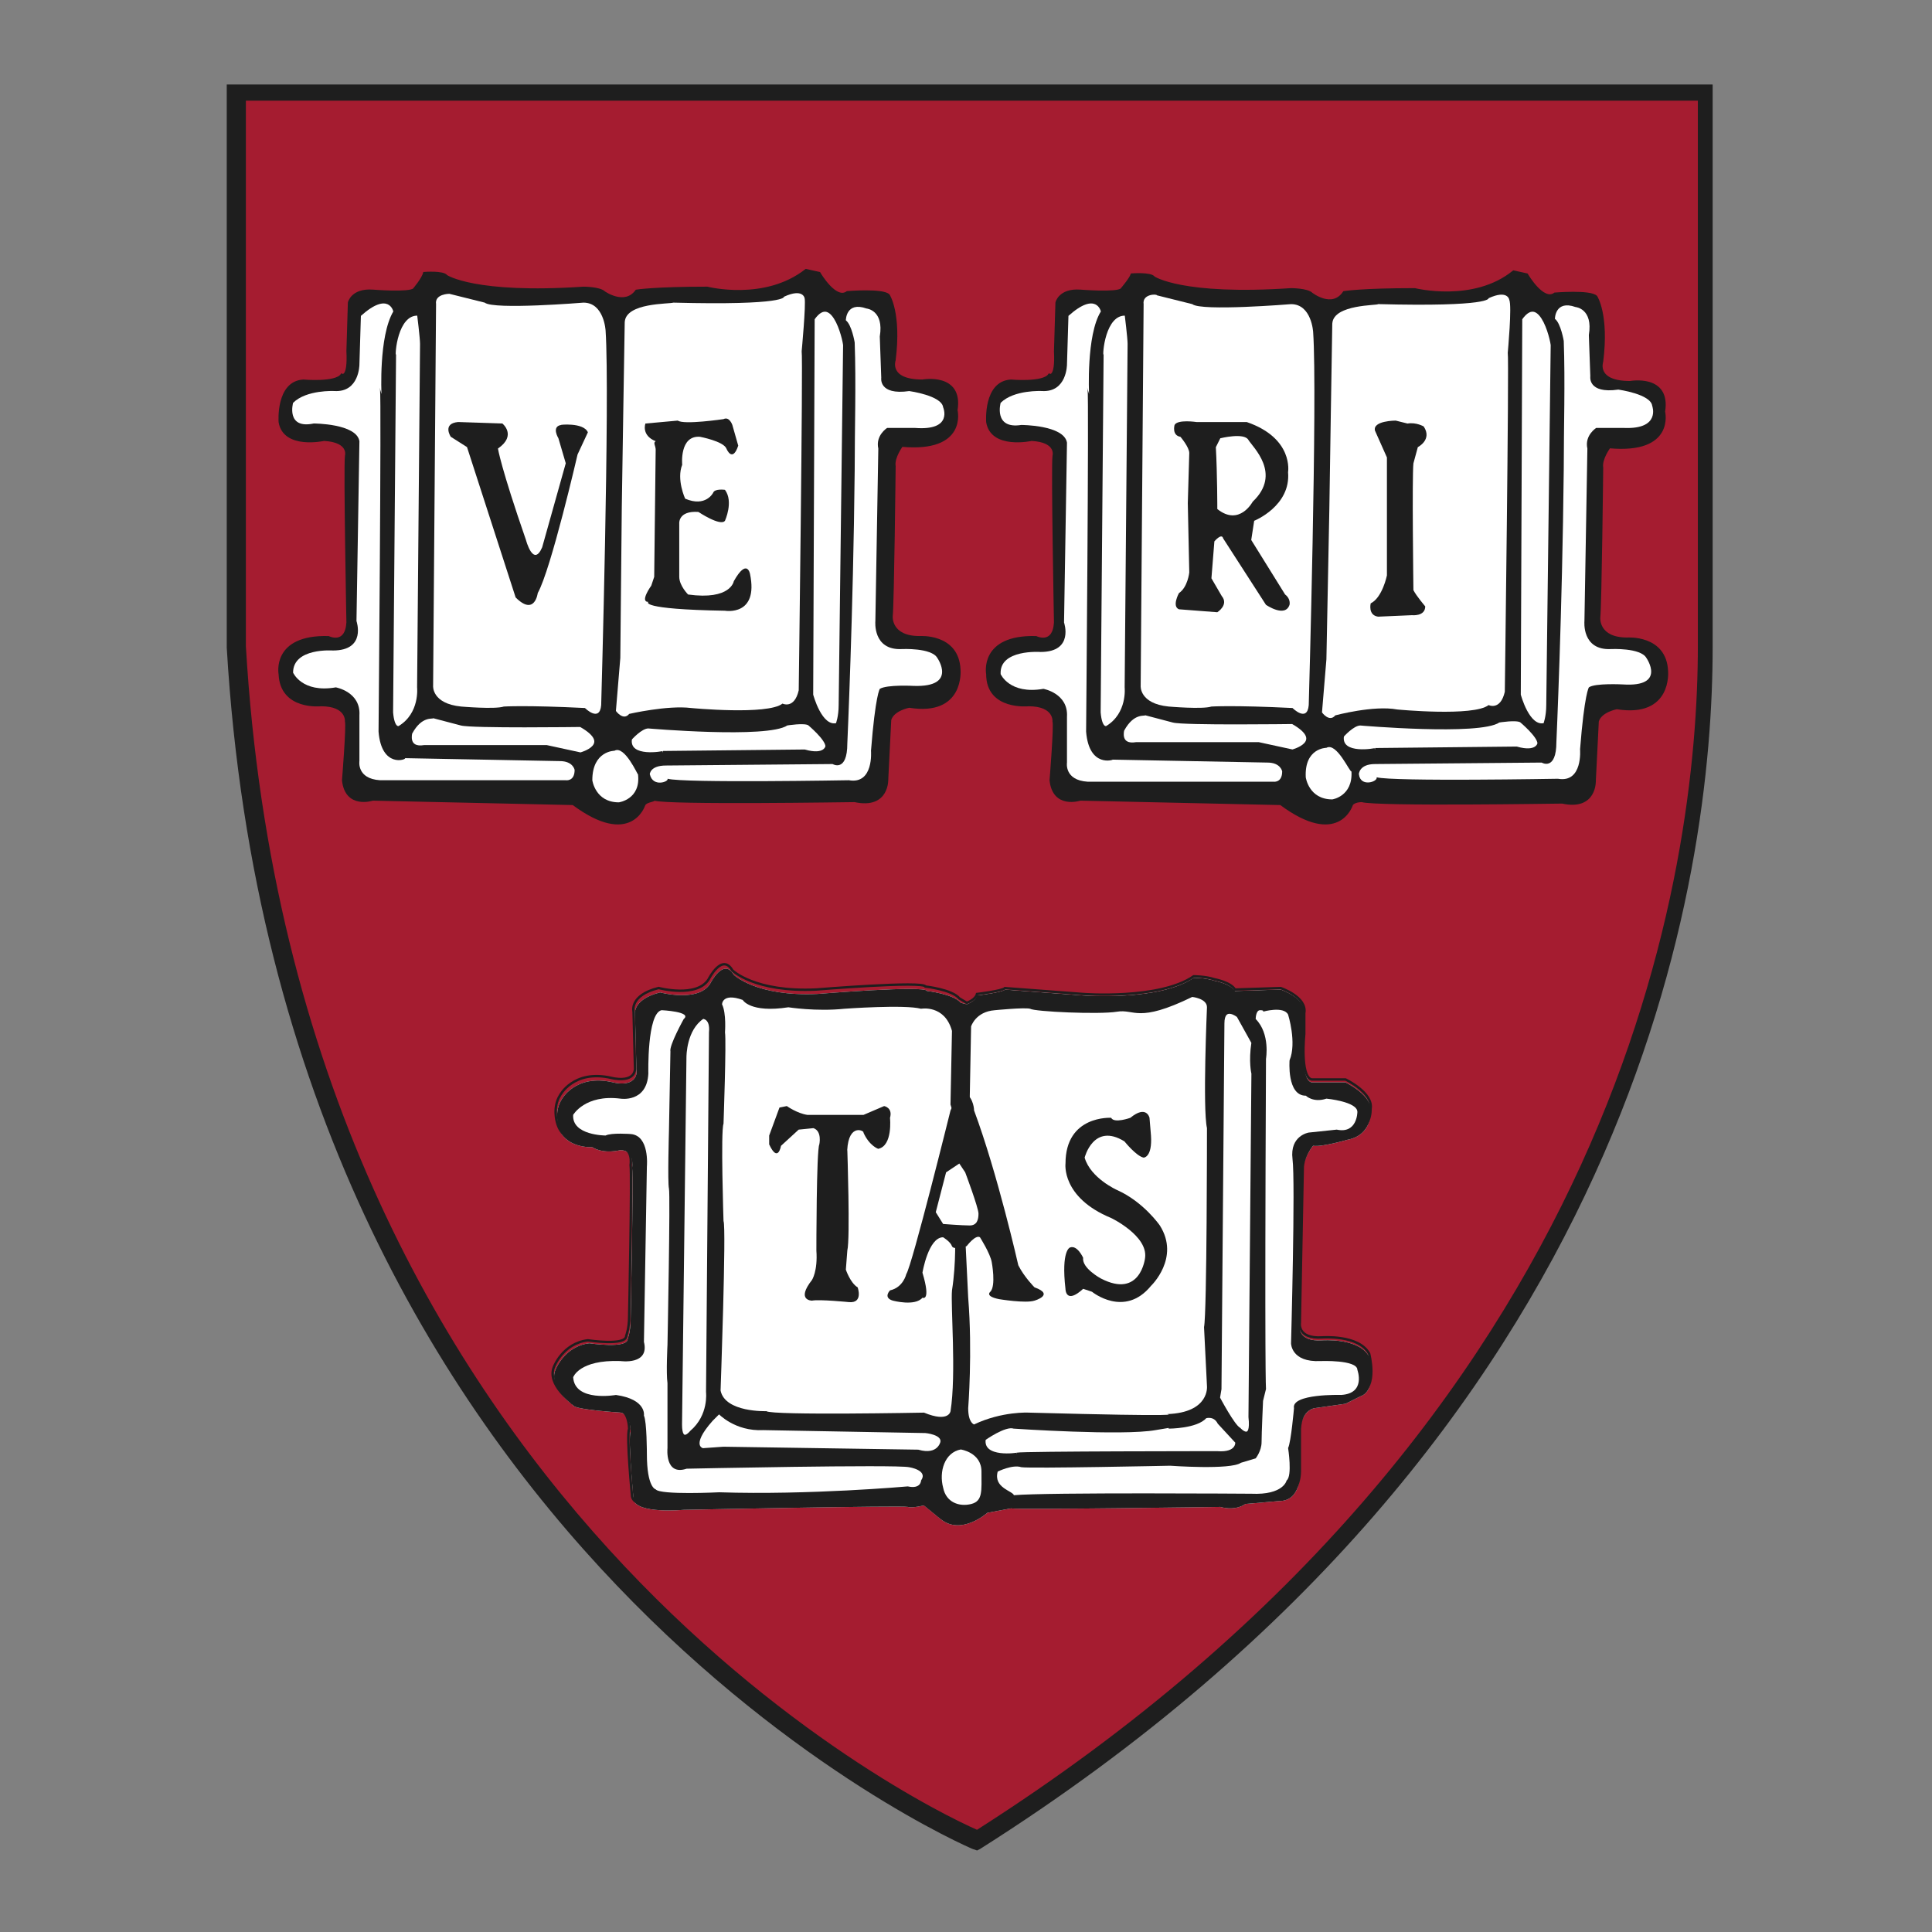 <svg xmlns="http://www.w3.org/2000/svg" id="artboard_3" viewBox="0 0 512 512"><rect x="0" y="0" width="512" height="512" fill="#808080" stroke="none"/><defs><style>.cls-1{stroke-width:.67px;}.cls-1,.cls-2{fill:none;stroke:#1e1e1e;}.cls-3{fill:#fff;}.cls-4{fill:#1e1e1e;}.cls-5{fill:#a51c30;}.cls-2{stroke-width:.64px;}</style></defs><g id="shield"><path class="cls-5" d="m63.6,24.34h389.09v147.28c0,67.19-25,210.17-192.98,316.43,0,0-182.04-76.18-196.11-316.43V24.34Z"></path><path class="cls-4" d="m258.93,490.39l-1.17-.39c-1.95-.78-183.61-79.3-197.67-318.38V22.39h393.78v149.23c0,58.99-18.75,207.44-194.15,318.38l-.78.39ZM65.16,26.68v144.54c13.28,226.58,178.53,307.05,193.76,313.69,172.28-109.77,191.03-255.88,191.03-313.69V26.68H65.16Z"></path><path class="cls-3" d="m358.15,213.42s-3.52,10.94-18.75-.39l-53.13-1.17s-7.03,2.34-7.81-5.08c0,0,1.17-14.45.78-15.63,0,0,.39-4.3-6.64-4.3,0,0-10.94,1.17-10.94-8.2,0,0-1.95-10.16,12.89-9.77,0,0,4.69,2.34,5.08-3.91,0,0-.78-41.02-.39-44.14,0,0,1.17-3.91-5.86-4.3,0,0-10.55,2.34-11.72-4.69,0,0-.78-10.55,6.25-10.94,0,0,8.59.78,10.16-1.56,0,0,1.95,1.17,1.56-6.25l.39-12.89s.78-3.52,6.25-3.13c0,0,9.77.78,10.94-.39,0,0,2.34-2.73,2.73-3.91,0,0,5.08-.39,5.86.78,0,0,7.42,5.08,36.33,3.13,0,0,4.3,0,5.47,1.17,0,0,5.47,4.3,8.59-.39,0,0,4.69-.78,18.75-.78,0,0,15.63,3.91,26.17-4.69l3.52.78s4.3,7.42,7.42,5.08c0,0,9.38-.78,10.94.78,0,0,3.13,4.69,1.56,17.19,0,0-1.95,5.47,7.42,5.47,0,0,10.55-1.95,8.98,7.81,0,0,2.73,10.94-14.45,9.38,0,0-2.34,3.13-1.95,5.47,0,0-.39,35.94-.78,39.85,0,0-.39,5.47,7.42,5.47,0,0,10.16-.78,10.55,8.59,0,0,1.17,12.11-13.28,9.77,0,0-4.3.78-5.08,3.52l-.78,15.63s.39,7.81-8.59,5.86c-1.17,0-49.22.78-53.13-.39,0,0-2.34,0-2.73,1.17Z"></path><path class="cls-3" d="m256.19,266.15s2.34-.78,2.73-2.34c0,0,6.64-.78,7.42-1.56l20.7,1.56s20.31,1.56,29.3-4.69c0,0,3.13,0,5.47.78,0,0,4.3.78,5.47,2.73l12.11-.39s7.03,2.34,6.25,6.64v5.86s-1.17,11.33,1.95,12.11h8.98s7.42,3.52,6.64,7.81c0,0,.39,6.25-6.25,7.42,0,0-6.64,1.95-8.98,1.56,0,0-2.34,2.73-2.73,6.25l-.78,41.41s-.78,4.3,5.86,3.91c0,0,9.77-.78,12.5,4.3,0,0,2.34,8.98-2.34,10.55l-3.91,1.95-8.2,1.17s-3.52.39-3.91,6.25v10.94s.39,7.42-5.47,7.42l-8.98.78s-2.34,1.95-6.64.78c0,0-53.52.78-55.47.39l-6.25,1.17s-7.03,6.25-12.5,1.56l-4.3-3.52s-3.13.78-4.3.39c-1.17-.39-59.38.78-59.38.78,0,0-12.5,1.17-13.28-2.73,0,0-1.56-16.02-.78-17.97,0,0,0-4.69-2.73-5.08,0,0-12.5-.78-12.5-1.95,0,0-6.64-4.69-4.69-9.38,0,0,2.34-6.25,8.98-7.03,0,0,10.16,1.56,10.16-1.17,0,0,.78-1.95.78-5.08,0,0,.78-37.5.39-40.24,0,0,.78-4.69-3.13-4.69,0,0-4.3,1.17-7.42-.78,0,0-7.42.39-8.98-5.47,0,0-1.17-3.91.78-7.03,0,0,3.52-7.03,13.67-4.69,0,0,5.47,1.56,6.25-2.34l-.39-15.24s-1.17-4.3,6.64-6.25c0,0,10.16,2.73,13.28-2.34,0,0,3.52-7.03,6.25-2.34,0,0,5.86,5.86,22.27,5.08,0,0,28.52-2.34,28.91-.78,0,0,7.03.78,8.98,3.13l1.56.39Z"></path><path class="cls-3" d="m170.64,213.42s-3.52,10.94-18.75-.39l-53.13-1.17s-7.03,2.34-7.81-5.08c0,0,1.17-14.45.78-15.63,0,0,.39-4.3-6.64-4.3,0,0-10.55,1.17-10.94-8.2,0,0-1.95-10.16,12.89-9.77,0,0,4.69,2.34,5.08-3.91,0,0-.78-41.02-.39-44.14,0,0,1.17-3.91-5.86-4.3,0,0-10.55,2.34-11.72-4.69,0,0-.78-10.55,6.25-10.94,0,0,8.59.78,10.16-1.56,0,0,1.95,1.17,1.56-6.25l.39-12.89s.78-3.52,6.25-3.13c0,0,9.77.78,10.94-.39,0,0,2.34-2.73,2.73-4.3,0,0,5.08-.39,5.86.78,0,0,7.42,5.08,36.33,3.13,0,0,4.3,0,5.47,1.17,0,0,5.47,3.91,8.59-.39,0,0,4.69-.78,18.75-.78,0,0,15.24,3.91,26.17-4.69l3.52.78s4.3,7.42,7.42,5.08c0,0,9.38-.78,10.94.78,0,0,3.13,4.69,1.56,17.19,0,0-1.95,5.47,7.42,5.47,0,0,10.55-1.95,8.98,7.81,0,0,2.73,10.94-14.45,9.38,0,0-2.34,3.13-1.95,5.47,0,0-.39,35.94-.78,39.85,0,0-.39,5.47,7.42,5.47,0,0,10.16-.78,10.55,8.59,0,0,1.17,12.11-13.28,9.77,0,0-4.3.78-5.08,3.52l-.78,15.63s.39,7.81-8.59,5.86c-1.17,0-49.22.78-53.13-.39,0,.39-2.34.39-2.73,1.56Z"></path><path class="cls-4" d="m358.15,213.42s-3.52,10.94-18.75-.39l-53.13-1.17s-7.03,2.34-7.81-5.08c0,0,1.17-14.45.78-15.63,0,0,.39-4.3-6.64-4.3,0,0-10.94,1.17-10.94-8.2,0,0-1.95-10.16,12.89-9.77,0,0,4.69,2.34,5.08-3.91,0,0-.78-41.02-.39-44.14,0,0,1.17-3.91-5.86-4.3,0,0-10.55,2.34-11.72-4.69,0,0-.78-10.55,6.25-10.94,0,0,8.59.78,10.16-1.56,0,0,1.95,1.17,1.56-6.25l.39-12.89s.78-3.52,6.25-3.13c0,0,9.77.78,10.94-.39,0,0,2.34-2.73,2.73-3.91,0,0,5.08-.39,5.86.78,0,0,7.42,5.08,36.33,3.13,0,0,4.3,0,5.47,1.17,0,0,5.47,4.3,8.59-.39,0,0,4.69-.78,18.75-.78,0,0,15.63,3.91,26.17-4.69l3.52.78s4.3,7.42,7.42,5.08c0,0,9.38-.78,10.94.78,0,0,3.13,4.69,1.56,17.19,0,0-1.95,5.47,7.42,5.47,0,0,10.55-1.95,8.98,7.81,0,0,2.73,10.94-14.45,9.38,0,0-2.34,3.13-1.95,5.47,0,0-.39,35.94-.78,39.85,0,0-.39,5.47,7.42,5.47,0,0,10.16-.78,10.55,8.59,0,0,1.17,12.11-13.28,9.77,0,0-4.3.78-5.08,3.52l-.78,15.63s.39,7.81-8.59,5.86c-1.17,0-49.22.78-53.13-.39,0,0-2.34,0-2.73,1.17Z"></path><path class="cls-2" d="m358.15,213.42s-3.52,10.94-18.75-.39l-53.13-1.17s-7.03,2.34-7.81-5.08c0,0,1.17-14.45.78-15.63,0,0,.39-4.3-6.64-4.3,0,0-10.94,1.17-10.94-8.2,0,0-1.95-10.16,12.89-9.77,0,0,4.69,2.34,5.08-3.91,0,0-.78-41.02-.39-44.14,0,0,1.17-3.91-5.86-4.3,0,0-10.55,2.34-11.72-4.69,0,0-.78-10.55,6.25-10.94,0,0,8.59.78,10.16-1.56,0,0,1.95,1.17,1.56-6.25l.39-12.89s.78-3.52,6.25-3.13c0,0,9.77.78,10.94-.39,0,0,2.34-2.73,2.73-3.91,0,0,5.08-.39,5.86.78,0,0,7.42,5.08,36.33,3.13,0,0,4.3,0,5.47,1.17,0,0,5.47,4.3,8.59-.39,0,0,4.69-.78,18.75-.78,0,0,15.63,3.91,26.17-4.69l3.52.78s4.3,7.42,7.42,5.08c0,0,9.38-.78,10.94.78,0,0,3.13,4.69,1.56,17.19,0,0-1.95,5.47,7.42,5.47,0,0,10.55-1.95,8.98,7.81,0,0,2.73,10.94-14.45,9.38,0,0-2.34,3.13-1.95,5.47,0,0-.39,35.94-.78,39.85,0,0-.39,5.47,7.42,5.47,0,0,10.16-.78,10.55,8.59,0,0,1.17,12.11-13.28,9.77,0,0-4.3.78-5.08,3.52l-.78,15.63s.39,7.81-8.59,5.86c-1.17,0-49.22.78-53.13-.39,0,0-2.34,0-2.73,1.17Z"></path><path class="cls-3" d="m298.38,83.33s.78,6.25.78,7.81-.78,91.02-.78,91.02c0,0,.78,7.03-5.08,10.55,0,0-1.56.78-1.95-3.91l.78-94.54c-.39,0,.39-11.33,6.25-10.94Z"></path><path class="cls-1" d="m298.38,83.33s.78,6.25.78,7.81-.78,91.02-.78,91.02c0,0,.78,7.03-5.08,10.55,0,0-1.56.78-1.95-3.91l.78-94.54c-.39,0,.39-11.33,6.25-10.94Z"></path><path class="cls-3" d="m287.83,193.88s.78-89.07.39-90.63c-.39-1.56.39,1.17.39,1.17,0,0-.78-15.63,3.13-21.88,0,0-1.17-5.47-8.59,1.17l-.39,12.89s0,7.42-6.64,7.03c0,0-7.42-.39-10.94,3.13,0,0-1.95,7.03,5.47,5.86,0,0,11.33,0,12.11,4.69l-.78,47.66s2.73,7.81-6.25,7.81c0,0-10.94-.78-10.55,5.86,0,0,2.34,5.47,11.33,3.91,0,0,6.64,1.17,6.25,7.42v12.11s-.78,4.69,5.47,5.08h49.22s2.34.39,2.34-2.73c0,0-.39-2.34-3.91-2.34l-41.02-.78c.39,0-6.25,2.34-7.03-7.42Z"></path><path class="cls-3" d="m297.6,193.49s-1.17,4.3,3.52,3.52h32.42l8.98,1.95s8.98-2.34,0-7.42c0,0-28.91.39-31.64-.39,0,0-5.86-1.56-7.42-1.95,0,.39-3.13-.78-5.86,4.3Z"></path><path class="cls-1" d="m297.6,193.49s-1.17,4.3,3.52,3.52h32.42l8.98,1.95s8.98-2.34,0-7.42c0,0-28.91.39-31.64-.39,0,0-5.86-1.56-7.42-1.95,0,.39-3.13-.78-5.86,4.3Z"></path><path class="cls-3" d="m351.51,198.18s-5.86,0-5.47,7.81c0,0,.78,5.86,7.03,5.86,0,0,5.47-.78,5.08-7.42-.39.39-3.91-7.81-6.64-6.25Z"></path><path class="cls-3" d="m355.81,195.06s2.73-3.13,4.69-3.13c0,0,31.64,2.73,36.72-.78,0,0,4.69-.78,5.86,0,0,0,4.69,3.91,4.69,5.86,0,0-.39,2.73-5.86,1.17,0,0-35.55.39-37.5.39.39,0-9.38,1.95-8.59-3.52Z"></path><path class="cls-1" d="m355.81,195.06s2.73-3.13,4.69-3.13c0,0,31.64,2.73,36.72-.78,0,0,4.69-.78,5.86,0,0,0,4.69,3.91,4.69,5.86,0,0-.39,2.73-5.86,1.17,0,0-35.55.39-37.5.39.39,0-9.38,1.95-8.59-3.52Z"></path><path class="cls-3" d="m360.11,205.21s0-2.73,4.3-2.73l44.14-.39s3.91,2.34,3.91-5.47c0,0,1.56-34.38,1.95-72.27,0-11.33.39-23.05,0-33.99,0,0-.78-4.69-2.34-5.86,0,0,0-5.08,5.47-3.13,0,0,4.69.39,3.52,7.42l.39,10.94s-.78,4.69,7.42,3.52c0,0,8.59,1.17,8.98,4.3,0,0,2.34,6.25-7.42,5.86h-7.42s-3.13,1.95-2.34,5.47l-.78,45.71s-.78,7.81,7.03,7.42c0,0,7.81-.39,9.38,2.34,0,0,5.47,7.81-6.25,7.03,0,0-7.42-.39-8.98.78,0,0-1.17,1.56-2.34,16.41,0,0,.78,8.98-5.86,7.81,0,0-43.75.78-48.05-.39.39,1.17-4.3,2.73-4.69-.78Z"></path><path class="cls-3" d="m303.07,80.59l-.78,101.18s-.39,4.69,7.42,5.47c0,0,8.98.78,11.33,0,0,0,5.86-.39,21.49.39,0,0,3.91,3.91,4.3-.78,0,0,2.34-82.04,1.17-98.83,0,0-.39-7.42-5.86-7.42,0,0-23.83,1.95-26.17,0l-9.38-2.34c0-.39-3.91-.39-3.52,2.34Z"></path><path class="cls-3" d="m353.07,85.67s-.78,47.66-.78,49.22l-.78,39.85-1.17,14.06s1.95,2.73,3.52.78c0,0,10.16-2.73,16.41-1.56,0,0,20.31,1.95,24.22-1.17,0,0,3.13,1.56,4.3-3.52,0,0,1.17-88.29.78-89.85,0,0,1.17-12.5.39-14.06,0,0-.39-2.73-5.47-.39,0,0,.78,2.34-29.3,1.56,0,.39-11.72,0-12.11,5.08Z"></path><path class="cls-3" d="m403.08,84.5l-.39,99.62s2.34,8.98,6.64,7.81c0,0,.78-1.95.78-5.08l1.17-94.93c.39,0-2.73-15.24-8.2-7.42Z"></path><path class="cls-1" d="m403.08,84.5l-.39,99.62s2.34,8.98,6.64,7.81c0,0,.78-1.95.78-5.08l1.17-94.93c.39,0-2.73-15.24-8.2-7.42Z"></path><path class="cls-4" d="m364.4,114.19c-.78-2.73,5.47-2.73,5.47-2.73l3.13.78c2.34-.39,4.3.78,4.3.78,2.34,3.52-1.56,5.47-1.56,5.47l-1.17,4.3c-.39,3.52,0,33.6,0,33.6.78,1.56,3.13,4.3,3.13,4.3,0,2.73-3.52,2.34-3.52,2.34l-8.98.39c-2.73-.39-1.95-3.52-1.95-3.52,3.13-1.56,4.3-7.42,4.3-7.42v-31.25l-3.13-7.03Z"></path><path class="cls-4" d="m321.82,143.49l-.78,9.77,2.73,4.69c1.95,2.34-1.17,4.3-1.17,4.3l-10.16-.78c-1.95-.78,0-4.3,0-4.3,2.34-1.56,2.73-5.47,2.73-5.47l-.39-18.36.39-13.28c0-1.56-2.34-4.3-2.34-4.3-2.34-.39-1.56-3.13-1.56-3.13.78-1.56,5.86-.78,5.86-.78h13.28c12.5,4.3,10.94,13.28,10.94,13.28.78,8.98-8.98,12.89-8.98,12.89l-.78,5.08,8.98,14.45c1.56,1.17,1.17,2.73,1.17,2.73-1.17,3.52-6.25,0-6.25,0l-11.33-17.58c-.39-1.56-2.34.78-2.34.78Zm.39-25c.39,7.03.39,16.41.39,16.41,5.86,4.69,9.38-1.95,9.38-1.95,7.81-7.42,0-14.45-1.17-16.41-1.17-1.95-7.42-.39-7.42-.39l-1.17,2.34Z"></path><path class="cls-4" d="m256.19,266.15s2.34-.78,2.73-2.34c0,0,6.64-.78,7.42-1.56l20.7,1.56s20.31,1.56,29.3-4.69c0,0,3.13,0,5.47.78,0,0,4.3.78,5.47,2.73l12.11-.39s7.03,2.34,6.25,6.64v5.86s-1.17,11.33,1.95,12.11h8.98s7.42,3.52,6.64,7.81c0,0,.39,6.25-6.25,7.42,0,0-6.64,1.95-8.98,1.56,0,0-2.34,2.73-2.73,6.25l-.78,41.41s-.78,4.3,5.86,3.91c0,0,9.77-.78,12.5,4.3,0,0,2.34,8.98-2.34,10.55l-3.91,1.95-8.2,1.17s-3.52.39-3.91,6.25v10.94s.39,7.42-5.47,7.42l-8.98.78s-2.34,1.95-6.64.78c0,0-53.52.78-55.47.39l-6.25,1.17s-7.03,6.25-12.5,1.56l-4.3-3.52s-3.13.78-4.3.39c-1.17-.39-59.38.78-59.38.78,0,0-12.5,1.17-13.28-2.73,0,0-1.56-16.02-.78-17.97,0,0,0-4.69-2.73-5.08,0,0-12.5-.78-12.5-1.95,0,0-6.64-4.69-4.69-9.38,0,0,2.34-6.25,8.98-7.03,0,0,10.16,1.56,10.16-1.17,0,0,.78-1.95.78-5.08,0,0,.78-37.5.39-40.24,0,0,.78-4.69-3.13-4.69,0,0-4.3,1.17-7.42-.78,0,0-7.42.39-8.98-5.47,0,0-1.17-3.91.78-7.03,0,0,3.52-7.03,13.67-4.69,0,0,5.47,1.56,6.25-2.34l-.39-15.24s-1.17-4.3,6.64-6.25c0,0,10.16,2.73,13.28-2.34,0,0,3.52-7.03,6.25-2.34,0,0,5.86,5.86,22.27,5.08,0,0,28.52-2.34,28.91-.78,0,0,7.03.78,8.98,3.13l1.56.39Z"></path><path class="cls-2" d="m256.19,265.76s2.34-.78,2.73-2.34c0,0,6.64-.78,7.42-1.56l20.7,1.56s20.31,1.56,29.3-4.69c0,0,3.13,0,5.47.78,0,0,4.3.78,5.47,2.73l12.11-.39s7.03,2.34,6.25,6.64v5.47s-1.17,11.33,1.95,12.11h8.98s7.42,3.52,6.64,7.81c0,0,.39,6.25-6.25,7.42,0,0-6.64,1.95-8.98,1.56,0,0-2.34,2.73-2.73,6.25l-.78,41.41s-.78,4.3,5.86,3.91c0,0,9.77-.78,12.5,4.3,0,0,2.34,8.98-2.34,10.55l-3.91,1.95-8.2,1.17s-3.52.39-3.91,6.25v10.94s.39,7.42-5.86,7.42l-8.98.78s-2.34,1.95-6.64.78c0,0-53.52.78-55.47.39l-6.25,1.17s-7.03,6.25-12.5,1.56l-4.3-3.52s-3.13.78-4.3.39c-1.17-.39-59.38.78-59.38.78,0,0-12.5,1.17-13.28-2.73,0,0-1.56-16.02-.78-17.97,0,0,0-4.69-2.73-5.08,0,0-12.5-.78-12.5-1.95,0,0-6.64-4.69-4.69-9.38,0,0,2.34-6.25,8.98-7.03,0,0,10.16,1.56,10.16-1.17,0,0,.78-1.95.78-5.08,0,0,.78-37.5.39-40.24,0,0,.78-4.69-3.13-4.69,0,0-4.3,1.17-7.42-.78,0,0-7.42.39-8.98-5.86,0,0-1.17-3.91.78-7.03,0,0,3.52-7.03,13.67-4.69,0,0,5.86,1.56,6.25-2.34l-.39-15.24s-1.17-4.3,6.64-6.25c0,0,10.16,2.73,13.28-2.34,0,0,3.52-7.03,6.25-2.34,0,0,5.86,5.86,22.27,5.08,0,0,28.52-2.34,28.91-.78,0,0,7.03.78,8.98,3.13l1.95,1.17Z"></path><path class="cls-3" d="m264.4,389.99s3.91-1.95,6.25-1.17c2.34.39,39.46-.39,39.46-.39,0,0,16.02,1.17,18.75-.78l3.91-1.17s1.56-1.95,1.56-4.3.39-10.94.39-10.94l.78-3.13s-.39-3.13,0-87.51c0,0,1.17-6.64-2.73-10.55,0,0,0-2.34,1.17-2.34s.78.39.78.39c0,0,5.47-1.56,6.64.78,0,0,2.34,7.42.39,12.11,0,0-.78,9.38,4.3,9.38,0,0,1.95,1.95,5.47.78,0,0,8.2.78,8.2,3.52,0,0,0,5.86-5.47,4.69l-7.42.78s-5.08.78-4.3,7.03c.78,5.86-.39,48.83-.39,48.83,0,0,0,5.08,7.81,4.69,0,0,9.77-.39,9.77,2.34,0,0,2.34,6.25-4.3,6.64,0,0-13.28-.39-12.5,3.52,0,0-.78,8.98-1.56,10.55,0,0,1.17,7.42-.39,8.59,0,0-.78,3.91-9.38,3.52,0,0-54.3-.39-62.89.39-.39-1.17-5.47-1.95-4.3-6.25Z"></path><path class="cls-3" d="m254.63,384.13s5.47.78,5.47,5.86.39,7.81-2.73,8.59-6.64-.39-7.42-4.3c-1.17-4.3.39-9.38,4.69-10.16Z"></path><path class="cls-3" d="m260.88,381.4s5.47-3.91,7.81-3.13c0,0,28.91,1.95,37.5.39,8.98-1.56,3.52-.39,3.52-.39,0,0,7.42,0,9.77-2.73,0,0,2.34-.78,3.52,1.56l4.69,5.08s.39,3.13-5.08,2.73c0,0-51.57,0-53.13.39.39,0-9.38,1.56-8.59-3.91Z"></path><path class="cls-1" d="m260.88,381.4s5.47-3.91,7.81-3.13c0,0,28.91,1.95,37.5.39,8.98-1.56,3.52-.39,3.52-.39,0,0,7.42,0,9.77-2.73,0,0,2.34-.78,3.52,1.56l4.69,5.08s.39,3.13-5.08,2.73c0,0-51.57,0-53.13.39.39,0-9.38,1.56-8.59-3.91Z"></path><path class="cls-3" d="m186.27,269.67s2.34,0,1.95,3.91l-.78,95.32s.78,6.25-4.3,10.55c0,0-2.73,3.52-2.73-1.95l1.17-97.27c0-.39,0-7.42,4.69-10.55Z"></path><path class="cls-1" d="m186.27,269.67s2.34,0,1.95,3.91l-.78,95.32s.78,6.25-4.3,10.55c0,0-2.73,3.52-2.73-1.95l1.17-97.27c0-.39,0-7.42,4.69-10.55Z"></path><path class="cls-3" d="m181.19,270.06s-3.91,7.03-3.52,8.59l-.39,21.1s-.39,13.67,0,15.24c.39,1.56-.39,41.41-.39,41.41,0,0-.39,7.42,0,10.16v17.19s-.78,7.42,5.08,5.47c0,0,55.47-1.17,58.99-.39,0,0,5.08.78,3.13,3.52,0,0,0,2.34-3.52,1.56,0,0-26.17,2.34-50,1.56,0,0-15.63.78-16.8-.78,0,0-2.34-.39-2.34-9.38,0,0,0-8.59-.78-10.16,0,0,.78-4.3-7.42-5.47,0,0-10.94,1.95-11.33-4.69,0,0,1.56-4.69,12.5-4.3,0,0,7.81,1.17,6.25-5.08l.78-46.49s.78-8.2-4.3-8.59c0,0-5.08-.39-6.64.39,0,0-8.98,0-8.59-5.47,0,0,3.13-5.47,12.5-4.3,0,0,7.03,1.17,7.42-6.64,0,0-.39-16.02,3.52-16.8,0,0,8.2.39,5.86,2.34Z"></path><path class="cls-3" d="m190.56,374.36s4.3,4.69,11.72,4.3l42.97.78s4.69.39,4.3,2.73c0,0-.78,3.91-6.25,2.34l-51.57-.78-5.47.39s-3.91-.78,2.34-7.81l1.95-1.95Z"></path><path class="cls-1" d="m190.56,374.36s4.3,4.69,11.72,4.3l42.97.78s4.69.39,4.3,2.73c0,0-.78,3.91-6.25,2.34l-51.57-.78-5.47.39s-3.91-.78,2.34-7.81l1.95-1.95Z"></path><path class="cls-3" d="m322.99,370.46s3.91,7.42,5.47,8.2c0,0,3.52,3.91,2.73-3.13l.78-91.02s-.78-3.13,0-8.2l-3.91-7.03s-3.91-3.13-3.91,1.95l-.78,96.88-.39,2.34Z"></path><path class="cls-1" d="m322.99,370.46s3.91,7.42,5.47,8.2c0,0,3.52,3.91,2.73-3.13l.78-91.02s-.78-3.13,0-8.2l-3.91-7.03s-3.91-3.13-3.91,1.95l-.78,96.88-.39,2.34Z"></path><path class="cls-3" d="m253.07,327.1s.39,7.42-.78,14.84c-.39,3.91,1.17,22.27-.39,32.03,0,0-.39,3.13-7.03.39,0,0-40.24.78-41.8-.39,0,0-10.94.39-12.11-5.47,0,0,1.56-43.36.78-44.92,0,0-.78-23.83,0-25.78,0,0,.78-21.88.39-24.22,0,0,.39-5.08-.78-7.42,0,0,0-3.13,5.47-1.17,0,0,1.95,3.52,12.11,1.95,0,0,7.42,1.17,14.84.39,0,0,16.02-1.17,20.31,0,0,0,6.25-1.17,8.2,5.86l-.39,19.53,1.95,6.25,2.34-1.56.78-4.69.39-20.7s1.17-3.91,6.25-4.3c0,0,7.81-.78,9.38-.39,1.17.78,18.36,1.56,23.05.78,4.69-.78,5.47,3.13,19.92-3.91,0,0,3.91.39,3.91,2.73,0,0-1.17,26.95,0,32.03,0,0,0,49.22-.78,52.74l.78,15.63s.78,7.03-10.55,7.42c0,0,7.03.78-36.72-.39,0,0-7.03-.39-14.45,3.13,0,0-1.56-.39-1.56-4.3,0,0,1.17-14.84,0-29.3l-.78-16.02-2.73-.78Z"></path><path class="cls-4" d="m224.55,304.83s.78,23.44,0,26.56l-.39,5.08s1.17,3.52,3.13,4.69c0,0,1.56,4.3-2.34,3.91,0,0-7.81-.78-9.77-.39,0,0-4.3,0,0-5.47,0,0,1.56-2.34,1.17-7.81,0,0,0-26.56.78-28.13,0,0,.78-3.52-1.56-4.3l-3.91.39-4.69,4.3s-.78,4.69-3.13-.39v-2.34l2.73-7.42,1.95-.39s2.73,1.95,5.47,2.34h14.84l5.47-2.34s2.34.39,1.56,3.13c0,0,.78,7.42-3.13,8.2,0,0-2.34-.78-3.91-4.3.39-.39-3.91-2.73-4.3,4.69Z"></path><path class="cls-4" d="m294.48,296.23s-12.11-.78-12.11,12.11c0,0-1.17,8.98,12.11,14.45,0,0,9.77,4.69,8.98,10.55,0,0-1.17,10.94-11.72,5.47,0,0-5.08-2.73-4.69-5.47,0,0-1.56-3.52-3.52-2.73,0,0-2.34.78-1.17,10.94,0,0,0,4.3,4.69,0l2.34.78s8.59,7.03,15.63-1.56c0,0,7.81-7.42,2.34-16.02,0,0-4.3-6.25-11.33-9.38,0,0-7.03-3.13-8.59-8.59,0,0,2.34-9.38,10.55-4.3,0,0,3.13,3.91,5.08,4.3,0,0,2.34,0,1.95-5.86l-.39-4.69s-.78-3.52-5.08,0c0,0-4.3,1.56-5.08,0Z"></path><path class="cls-4" d="m255.8,289.59c2.34,1.56,2.34,4.69,2.34,4.69,6.25,16.8,11.72,41.02,11.72,41.02,1.56,3.13,4.3,5.86,4.3,5.86,5.47,1.95,0,3.52,0,3.52-2.34.78-9.38-.39-9.38-.39-3.91-.78-2.34-1.95-2.34-1.95,1.56-1.56.39-7.81.39-7.81-.39-2.34-3.13-6.64-3.13-6.64-1.17-.78-3.52,2.34-3.52,2.34,0,0-3.52,1.17-3.91,0-.39-1.17-2.34-2.34-2.34-2.34-3.91,0-5.47,9.38-5.47,9.38,2.34,7.81,0,6.64,0,6.64-1.95,2.34-7.81.78-7.81.78-2.73-.78-.78-2.73-.78-2.73,3.52-.78,4.3-4.3,4.3-4.3,1.56-2.34,11.72-43.36,11.72-43.36,1.17-2.34,1.95-6.25,3.91-4.69Zm-5.08,21.1c-.39,1.56-2.73,10.55-2.73,10.55l1.95,3.13s5.08.39,7.03.39,2.34-1.56,2.34-3.13-3.52-10.94-3.52-10.94l-1.56-2.34-3.52,2.34Z"></path><path class="cls-4" d="m170.64,213.42s-3.52,10.94-18.75-.39l-53.13-1.17s-7.03,2.34-7.81-5.08c0,0,1.17-14.45.78-15.63,0,0,.39-4.3-6.64-4.3,0,0-10.55,1.17-10.94-8.2,0,0-1.95-10.16,12.89-9.77,0,0,4.69,2.34,5.08-3.91,0,0-.78-41.02-.39-44.14,0,0,1.17-3.91-5.86-4.3,0,0-10.55,2.34-11.72-4.69,0,0-.78-10.55,6.25-10.94,0,0,8.59.78,10.16-1.56,0,0,1.95,1.17,1.56-6.25l.39-12.89s.78-3.52,6.25-3.13c0,0,9.77.78,10.94-.39,0,0,2.34-2.73,2.73-4.3,0,0,5.08-.39,5.86.78,0,0,7.42,5.08,36.33,3.13,0,0,4.3,0,5.47,1.17,0,0,5.47,3.91,8.59-.39,0,0,4.69-.78,18.75-.78,0,0,15.24,3.91,26.17-4.69l3.52.78s4.3,7.42,7.42,5.08c0,0,9.38-.78,10.94.78,0,0,3.13,4.69,1.56,17.19,0,0-1.95,5.47,7.42,5.47,0,0,10.55-1.95,8.98,7.81,0,0,2.73,10.94-14.45,9.38,0,0-2.34,3.13-1.95,5.47,0,0-.39,35.94-.78,39.85,0,0-.39,5.47,7.42,5.47,0,0,10.16-.78,10.55,8.59,0,0,1.17,12.11-13.28,9.77,0,0-4.3.78-5.08,3.52l-.78,15.63s.39,7.81-8.59,5.86c-1.17,0-49.22.78-53.13-.39,0,.39-2.34.39-2.73,1.56Z"></path><path class="cls-2" d="m170.64,213.42s-3.52,10.94-18.75-.39l-53.13-1.17s-7.03,2.34-7.81-5.08c0,0,1.17-14.45.78-15.63,0,0,.39-4.3-6.64-4.3,0,0-10.55,1.17-10.94-8.2,0,0-1.95-10.16,12.89-9.77,0,0,4.69,2.34,5.08-3.91,0,0-.78-41.02-.39-44.14,0,0,1.17-3.91-5.86-4.3,0,0-10.55,2.34-11.72-4.69,0,0-.78-10.55,6.25-10.94,0,0,8.59.78,10.16-1.56,0,0,1.95,1.17,1.56-6.25l.39-12.89s.78-3.52,6.25-3.13c0,0,9.77.78,10.94-.39,0,0,2.34-2.73,2.73-4.3,0,0,5.08-.39,5.86.78,0,0,7.42,5.08,36.33,3.13,0,0,4.3,0,5.47,1.17,0,0,5.47,3.91,8.59-.39,0,0,4.69-.78,18.75-.78,0,0,15.24,3.91,26.17-4.69l3.52.78s4.3,7.42,7.42,5.08c0,0,9.38-.78,10.94.78,0,0,3.13,4.69,1.56,17.19,0,0-1.95,5.47,7.42,5.47,0,0,10.55-1.95,8.98,7.81,0,0,2.73,10.94-14.45,9.38,0,0-2.34,3.13-1.95,5.47,0,0-.39,35.94-.78,39.85,0,0-.39,5.47,7.42,5.47,0,0,10.16-.78,10.55,8.59,0,0,1.17,12.11-13.28,9.77,0,0-4.3.78-5.08,3.52l-.78,15.63s.39,7.81-8.59,5.86c-1.17,0-49.22.78-53.13-.39,0,.39-2.34.39-2.73,1.56Z"></path><path class="cls-3" d="m110.87,83.33s.78,6.25.78,7.81-.78,91.02-.78,91.02c0,0,.78,7.03-5.08,10.55,0,0-1.56.78-1.95-3.91l.78-94.54c-.39,0,.39-11.33,6.25-10.94Z"></path><path class="cls-1" d="m110.87,83.33s.78,6.25.78,7.81-.78,91.02-.78,91.02c0,0,.78,7.03-5.08,10.55,0,0-1.56.78-1.95-3.91l.78-94.54c-.39,0,.39-11.33,6.25-10.94Z"></path><path class="cls-3" d="m100.32,193.88s.78-89.07.39-90.63c-.39-1.56.39,1.17.39,1.17,0,0-.78-15.24,3.13-21.88,0,0-1.17-5.47-8.59,1.17l-.39,12.89s0,7.42-6.64,7.03c0,0-7.42-.39-10.94,3.13,0,0-1.95,7.03,5.47,5.47,0,0,11.33,0,12.11,4.69l-.78,47.66s2.73,7.81-6.25,7.81c0,0-10.55-.78-10.55,5.86,0,0,2.34,5.47,11.33,3.91,0,0,6.64,1.17,6.25,7.42v12.11s-.78,4.69,5.47,5.08h49.22s2.34.39,2.34-2.73c0,0-.39-2.34-3.91-2.34l-41.02-.78c.39.39-6.25,2.73-7.03-7.03Z"></path><path class="cls-3" d="m108.92,194.27s-1.17,4.3,3.52,3.52h32.42l8.98,1.95s8.98-2.34,0-7.42c0,0-28.91.39-31.64-.39,0,0-5.86-1.56-7.42-1.95,0,.39-3.13-.78-5.86,4.3Z"></path><path class="cls-1" d="m108.92,194.27s-1.17,4.3,3.52,3.52h32.42l8.98,1.95s8.98-2.34,0-7.42c0,0-28.91.39-31.64-.39,0,0-5.86-1.56-7.42-1.95,0,.39-3.13-.78-5.86,4.3Z"></path><path class="cls-3" d="m162.83,198.96s-5.86,0-5.86,7.81c0,0,.78,5.86,7.03,5.86,0,0,5.86-.78,5.08-7.42,0,.39-3.52-7.81-6.25-6.25Z"></path><path class="cls-3" d="m167.12,195.84s2.73-3.13,4.69-3.13c0,0,31.64,2.73,36.72-.78,0,0,4.69-.78,5.86,0,0,0,4.69,3.91,4.69,5.86,0,0-.39,2.73-5.86,1.17,0,0-35.55.39-37.5.39.39,0-9.38,1.95-8.59-3.52Z"></path><path class="cls-1" d="m167.12,195.84s2.73-3.13,4.69-3.13c0,0,31.64,2.73,36.72-.78,0,0,4.69-.78,5.86,0,0,0,4.69,3.91,4.69,5.86,0,0-.39,2.73-5.86,1.17,0,0-35.55.39-37.5.39.39,0-9.38,1.95-8.59-3.52Z"></path><path class="cls-3" d="m172.2,205.21s0-2.34,4.3-2.34l44.14-.39s3.91,2.34,3.91-5.47c0,0,1.56-34.38,1.95-72.27,0-11.33.39-23.05,0-33.99,0,0-.78-4.69-2.34-5.86,0,0,0-5.08,5.47-3.13,0,0,4.69.39,3.52,7.42l.39,10.94s-.78,4.69,7.42,3.52c0,0,8.59,1.17,8.98,4.3,0,0,2.73,6.25-7.42,5.47h-7.42s-3.13,1.95-2.34,5.47l-.78,45.71s-.78,7.81,7.03,7.42c0,0,7.81-.39,9.38,2.34,0,0,5.47,7.81-6.25,7.42,0,0-7.03-.39-8.98.78,0,0-1.17,1.56-2.34,16.41,0,0,.78,8.98-5.86,7.81,0,0-43.75.78-48.05-.39.39.78-3.91,2.34-4.69-1.17Z"></path><path class="cls-3" d="m115.56,80.59l-.78,101.18s-.39,4.69,7.42,5.47c0,0,8.98.78,11.33,0,0,0,5.86-.39,21.49.39,0,0,3.91,3.91,4.3-.78,0,0,2.34-82.04,1.17-99.23,0,0-.39-7.42-5.86-7.42,0,0-23.83,1.95-26.17,0l-9.38-2.34s-3.91,0-3.52,2.73Z"></path><path class="cls-3" d="m215.56,84.5l-.39,99.62s2.34,8.98,6.64,7.81c0,0,.78-1.95.78-5.08l1.17-94.93c.39,0-2.73-15.24-8.2-7.42Z"></path><path class="cls-1" d="m215.56,84.5l-.39,99.62s2.34,8.98,6.64,7.81c0,0,.78-1.95.78-5.08l1.17-94.93c.39,0-2.73-15.24-8.2-7.42Z"></path><path class="cls-3" d="m165.56,85.28s-.78,47.66-.78,49.22l-.39,39.85-1.17,14.06s1.95,2.73,3.52.78c0,0,10.16-2.34,16.41-1.56,0,0,20.31,1.95,24.22-1.17,0,0,3.13,1.56,4.3-3.52,0,0,1.17-88.29.78-89.85,0,0,1.17-12.5.78-14.06,0,0-.39-2.73-5.47-.39,0,0,.78,2.34-29.3,1.56-1.17.39-12.5,0-12.89,5.08Z"></path><path class="cls-4" d="m155.79,114.58l-2.73,5.86s-7.03,30.47-10.55,36.72c0,0-.78,6.25-5.86,1.17,0,0-12.5-38.67-12.89-39.85l-4.3-2.73s-2.34-3.52,1.95-3.91l11.72.39s3.91,3.13-1.17,6.64c0,0,.78,5.08,7.42,24.22,0,0,1.95,7.42,4.3,1.95l6.25-22.27-1.95-6.64s-1.95-3.13.78-3.52c-.78,0,5.86-.78,7.03,1.95Z"></path><path class="cls-4" d="m173.76,119.27l-.39,33.6-.78,2.34s-3.13,4.3-.78,4.3c0,0-2.73,1.95,20.31,2.34,0,0,8.98,1.56,6.64-9.77,0,0-.78-4.3-4.3,1.95,0,0-.78,5.08-12.11,3.52,0,0-2.34-2.34-2.34-4.69v-14.06s-.39-3.52,5.08-3.13c0,0,5.86,3.91,7.03,2.34,0,0,2.34-5.08,0-8.2,0,0-2.73-.39-3.13.78,0,0-1.95,3.91-7.42,1.56,0,0-2.34-5.08-.78-8.98,0,0-.78-7.81,4.69-7.42,0,0,6.25,1.17,7.03,3.13,0,0,1.56,3.91,3.13-.78l-1.56-5.47s-.78-2.34-2.34-1.56c0,0-10.55,1.56-12.11.39l-8.59.78s-1.17,3.13,2.73,4.69c-.78.39,0,1.17,0,2.34Z"></path></g></svg>